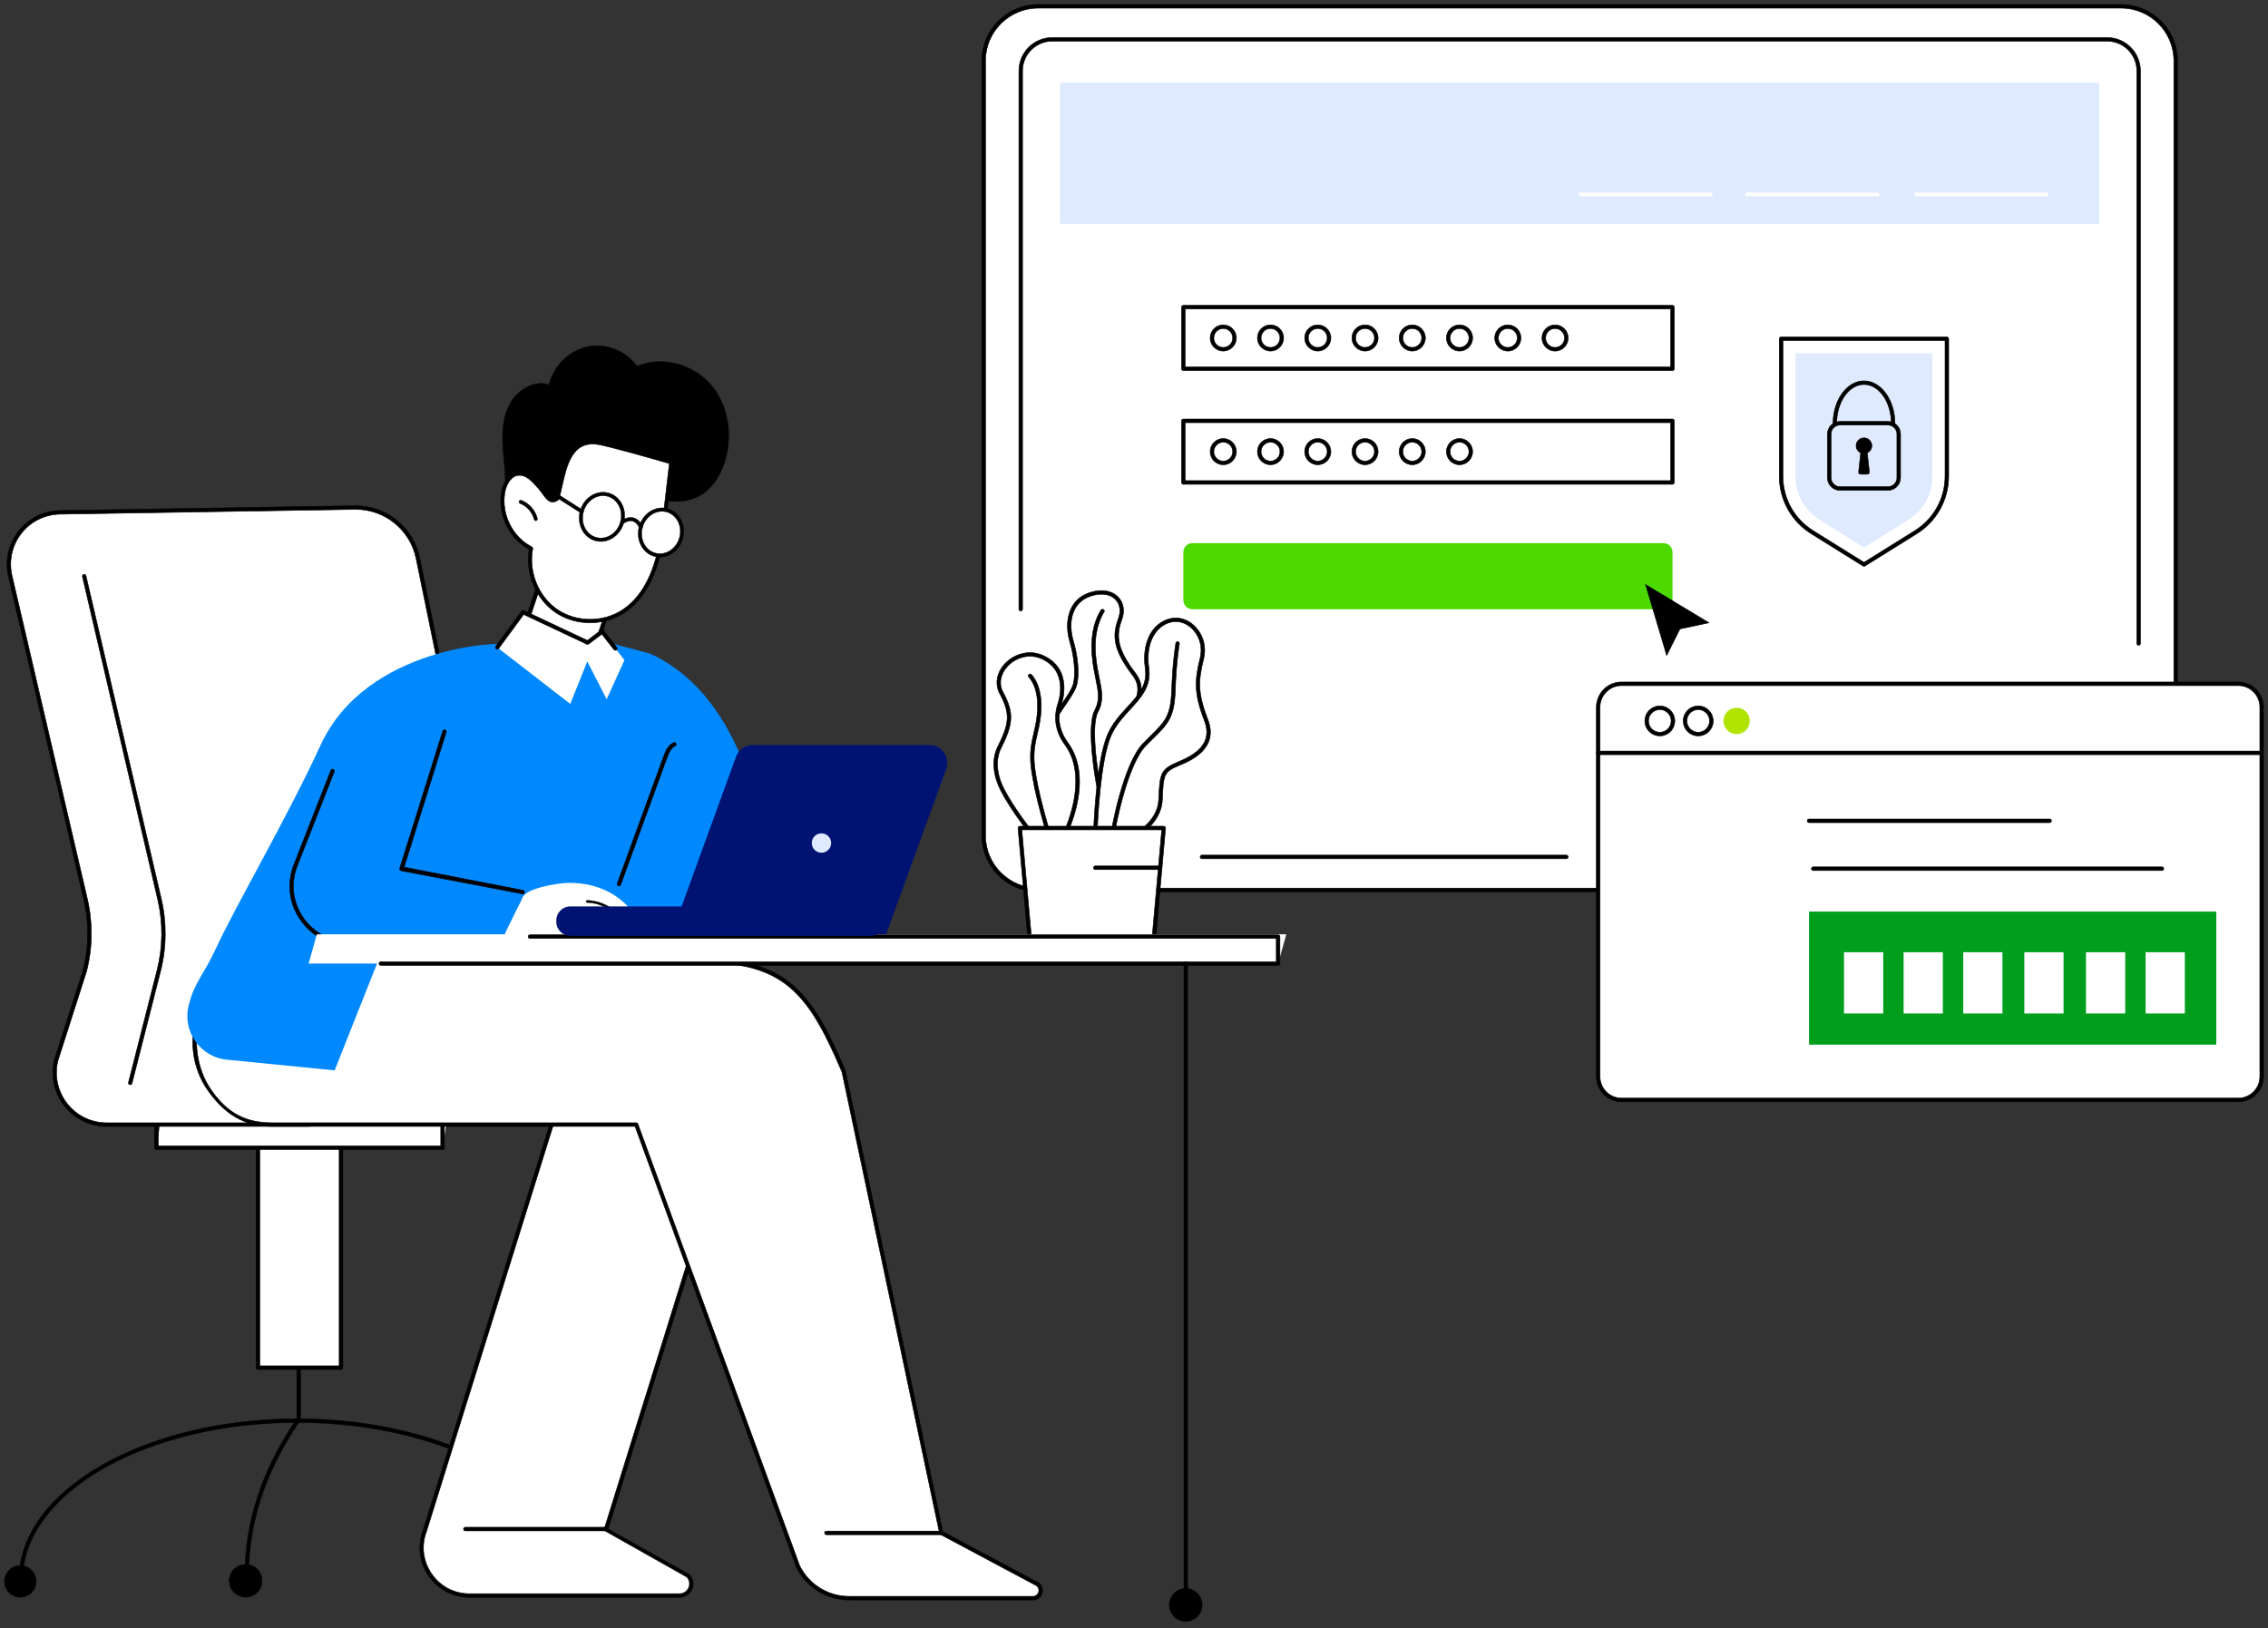 <svg xmlns="http://www.w3.org/2000/svg" xmlns:xlink="http://www.w3.org/1999/xlink" id="uuid-164ecd82-6211-407a-8ce3-14d8d0e75896" data-name="Calque 1" viewBox="0 0 716.28 514.312"><rect x="0" y="0" width="716.28" height="514.312" fill="#333333" stroke="none"/><defs><style>      .uuid-838f13d3-a2fc-4e3e-8598-e0cf079971c3, .uuid-d1b400bc-3d74-47d1-a298-4b618b6d11e5, .uuid-79746841-6502-4e7a-846e-1d398f2b57da, .uuid-dc6e7e05-871b-457e-979a-b71330b8abbd {        fill: none;      }      .uuid-81e3951e-bcb3-4692-8265-e76d87b357a8 {        fill: #dfeaff;      }      .uuid-23f7a869-84cb-4598-a01e-dd455e4fc251 {        fill: #0089ff;      }      .uuid-d1b400bc-3d74-47d1-a298-4b618b6d11e5 {        stroke-width: .102px;      }      .uuid-d1b400bc-3d74-47d1-a298-4b618b6d11e5, .uuid-79746841-6502-4e7a-846e-1d398f2b57da, .uuid-dc6e7e05-871b-457e-979a-b71330b8abbd {        stroke: #000;        stroke-miterlimit: 10;      }      .uuid-79746841-6502-4e7a-846e-1d398f2b57da {        stroke-width: .113px;      }      .uuid-c760ea99-b44f-415e-badf-40dc68b40edd {        clip-path: url(#uuid-abdd2f9d-3fe1-4156-9b48-ee6d418c23dd);      }      .uuid-e74b117f-742e-4f8d-898e-6ea855f48b47 {        fill: #001373;      }      .uuid-3648aba7-e2e5-4f3e-98d9-5601c9422a5a {        fill: #009e1c;      }      .uuid-17e921ef-86dd-442b-b76b-8302c71a8767 {        fill: #b0e400;      }      .uuid-c5401b23-cc95-4ea1-a999-e093d726800d {        fill: #fff;      }      .uuid-dc6e7e05-871b-457e-979a-b71330b8abbd {        stroke-width: .172px;      }      .uuid-d9f08859-6c34-4505-ab8e-a9c6b39f92e8 {        fill: #4cd900;      }    </style><clipPath id="uuid-abdd2f9d-3fe1-4156-9b48-ee6d418c23dd"><rect class="uuid-838f13d3-a2fc-4e3e-8598-e0cf079971c3" width="716.28" height="514.312"></rect></clipPath></defs><g class="uuid-c760ea99-b44f-415e-badf-40dc68b40edd"><path class="uuid-c5401b23-cc95-4ea1-a999-e093d726800d" d="M669.922,2.004h-342.063c-9.495,0-17.193,7.698-17.193,17.193v244.741c0,9.496,7.698,17.194,17.193,17.194h359.256V19.197c0-9.495-7.697-17.193-17.193-17.193"></path><path d="M687.116,281.705h-359.256c-9.796,0-17.766-7.97-17.766-17.766V19.197c0-9.795,7.97-17.765,17.766-17.765h342.062c9.797,0,17.767,7.97,17.767,17.765v261.935c0,.317-.258.573-.573.573M327.86,2.577c-9.165,0-16.621,7.456-16.621,16.62v244.742c0,9.165,7.456,16.621,16.621,16.621h358.683V19.197c0-9.164-7.456-16.62-16.621-16.62h-342.062Z"></path><path class="uuid-dc6e7e05-871b-457e-979a-b71330b8abbd" d="M687.116,281.705h-359.256c-9.796,0-17.766-7.97-17.766-17.766V19.197c0-9.795,7.97-17.765,17.766-17.765h342.062c9.797,0,17.767,7.97,17.767,17.765v261.935c0,.317-.258.573-.573.573ZM327.86,2.577c-9.165,0-16.621,7.456-16.621,16.62v244.742c0,9.165,7.456,16.621,16.621,16.621h358.683V19.197c0-9.164-7.456-16.62-16.621-16.62h-342.062Z"></path><path d="M494.686,271.274h-115.076c-.316,0-.572-.256-.572-.573,0-.316.256-.572.572-.572h115.076c.317,0,.573.256.573.572,0,.317-.256.573-.573.573"></path><path class="uuid-dc6e7e05-871b-457e-979a-b71330b8abbd" d="M494.686,271.274h-115.076c-.316,0-.572-.256-.572-.573,0-.316.256-.572.572-.572h115.076c.317,0,.573.256.573.572,0,.317-.256.573-.573.573Z"></path><path d="M675.418,203.842c-.317,0-.573-.256-.573-.573V22.384c0-5.17-4.206-9.376-9.376-9.376h-333.156c-5.171,0-9.376,4.206-9.376,9.376v170.071c0,.316-.257.572-.573.572s-.572-.256-.572-.572V22.384c0-5.802,4.719-10.521,10.521-10.521h333.156c5.802,0,10.522,4.719,10.522,10.521v180.885c0,.317-.256.573-.573.573"></path><path class="uuid-dc6e7e05-871b-457e-979a-b71330b8abbd" d="M675.418,203.842c-.317,0-.573-.256-.573-.573V22.384c0-5.17-4.206-9.376-9.376-9.376h-333.156c-5.171,0-9.376,4.206-9.376,9.376v170.071c0,.316-.257.572-.573.572s-.572-.256-.572-.572V22.384c0-5.802,4.719-10.521,10.521-10.521h333.156c5.802,0,10.522,4.719,10.522,10.521v180.885c0,.317-.256.573-.573.573Z"></path><rect class="uuid-81e3951e-bcb3-4692-8265-e76d87b357a8" x="334.789" y="26.126" width="328.204" height="44.609"></rect><path class="uuid-c5401b23-cc95-4ea1-a999-e093d726800d" d="M562.509,107.022h52.354v43.384c0,7.216-3.722,13.923-9.847,17.742l-16.33,10.18-16.33-10.18c-6.125-3.819-9.847-10.526-9.847-17.743v-43.383Z"></path><path d="M588.686,178.9c-.105,0-.21-.029-.303-.087l-16.33-10.18c-6.335-3.949-10.117-10.763-10.117-18.228v-43.384c0-.316.256-.572.572-.572h52.355c.316,0,.572.256.572.572v43.384c0,7.465-3.782,14.279-10.116,18.228l-16.33,10.18c-.093.058-.198.087-.303.087M563.081,107.594v42.811c0,7.066,3.581,13.517,9.578,17.256l16.027,9.992,16.026-9.992c5.998-3.738,9.578-10.19,9.578-17.256v-42.811h-51.209Z"></path><path class="uuid-dc6e7e05-871b-457e-979a-b71330b8abbd" d="M588.686,178.9c-.105,0-.21-.029-.303-.087l-16.33-10.18c-6.335-3.949-10.117-10.763-10.117-18.228v-43.384c0-.316.256-.572.572-.572h52.355c.316,0,.572.256.572.572v43.384c0,7.465-3.782,14.279-10.116,18.228l-16.33,10.18c-.093.058-.198.087-.303.087ZM563.081,107.594v42.811c0,7.066,3.581,13.517,9.578,17.256l16.027,9.992,16.026-9.992c5.998-3.738,9.578-10.19,9.578-17.256v-42.811h-51.209Z"></path><path class="uuid-81e3951e-bcb3-4692-8265-e76d87b357a8" d="M602.609,164.288c4.825-3.008,7.705-8.198,7.705-13.883v-38.835h-43.257v38.835c0,5.685,2.881,10.875,7.706,13.883l13.923,8.68,13.923-8.68Z"></path><path d="M596.253,154.898h-15.133c-2.193,0-3.977-1.784-3.977-3.978v-13.808c0-2.193,1.784-3.977,3.977-3.977h15.133c2.193,0,3.977,1.784,3.977,3.977v13.808c0,2.194-1.784,3.978-3.977,3.978M581.12,134.28c-1.561,0-2.832,1.271-2.832,2.832v13.808c0,1.562,1.271,2.833,2.832,2.833h15.133c1.561,0,2.832-1.271,2.832-2.833v-13.808c0-1.561-1.271-2.832-2.832-2.832h-15.133Z"></path><path class="uuid-dc6e7e05-871b-457e-979a-b71330b8abbd" d="M596.253,154.898h-15.133c-2.193,0-3.977-1.784-3.977-3.978v-13.808c0-2.193,1.784-3.977,3.977-3.977h15.133c2.193,0,3.977,1.784,3.977,3.977v13.808c0,2.194-1.784,3.978-3.977,3.978ZM581.12,134.28c-1.561,0-2.832,1.271-2.832,2.832v13.808c0,1.562,1.271,2.833,2.832,2.833h15.133c1.561,0,2.832-1.271,2.832-2.833v-13.808c0-1.561-1.271-2.832-2.832-2.832h-15.133Z"></path><path d="M589.72,143.056l.667,6.053c.04.368-.248.691-.619.691h-2.163c-.371,0-.66-.323-.619-.691l.666-6.053c-.972-.448-1.611-1.498-1.414-2.678.178-1.063,1.071-1.911,2.14-2.039,1.51-.181,2.791.992,2.791,2.465,0,1.001-.595,1.859-1.449,2.252"></path><path class="uuid-dc6e7e05-871b-457e-979a-b71330b8abbd" d="M589.72,143.056l.667,6.053c.04.368-.248.691-.619.691h-2.163c-.371,0-.66-.323-.619-.691l.666-6.053c-.972-.448-1.611-1.498-1.414-2.678.178-1.063,1.071-1.911,2.14-2.039,1.51-.181,2.791.992,2.791,2.465,0,1.001-.595,1.859-1.449,2.252Z"></path><path d="M597.887,134.383c-.317,0-.573-.256-.573-.573,0-6.81-3.87-12.351-8.628-12.351s-8.629,5.541-8.629,12.351c0,.317-.256.573-.573.573-.316,0-.572-.256-.572-.573,0-7.441,4.385-13.496,9.774-13.496s9.774,6.055,9.774,13.496c0,.317-.256.573-.573.573"></path><path class="uuid-dc6e7e05-871b-457e-979a-b71330b8abbd" d="M597.887,134.383c-.317,0-.573-.256-.573-.573,0-6.81-3.87-12.351-8.628-12.351s-8.629,5.541-8.629,12.351c0,.317-.256.573-.573.573-.316,0-.572-.256-.572-.573,0-7.441,4.385-13.496,9.774-13.496s9.774,6.055,9.774,13.496c0,.317-.256.573-.573.573Z"></path><path d="M528.209,152.985h-154.491c-.316,0-.572-.256-.572-.573v-19.463c0-.317.256-.573.572-.573h154.491c.316,0,.572.256.572.573v19.463c0,.317-.256.573-.572.573M374.291,151.839h153.345v-18.318h-153.345v18.318Z"></path><path class="uuid-dc6e7e05-871b-457e-979a-b71330b8abbd" d="M528.209,152.984h-154.491c-.316,0-.572-.256-.572-.572v-19.463c0-.317.256-.573.572-.573h154.491c.316,0,.572.256.572.573v19.463c0,.316-.256.572-.572.572ZM374.291,151.839h153.345v-18.318h-153.345v18.318Z"></path><path d="M386.331,146.81c-2.28,0-4.136-1.855-4.136-4.135s1.856-4.136,4.136-4.136,4.136,1.855,4.136,4.136-1.855,4.135-4.136,4.135M386.331,139.684c-1.649,0-2.991,1.342-2.991,2.991s1.342,2.99,2.991,2.99,2.991-1.341,2.991-2.99-1.342-2.991-2.991-2.991"></path><path class="uuid-dc6e7e05-871b-457e-979a-b71330b8abbd" d="M386.331,146.81c-2.28,0-4.136-1.855-4.136-4.135s1.856-4.136,4.136-4.136,4.136,1.855,4.136,4.136-1.855,4.135-4.136,4.135ZM386.331,139.684c-1.649,0-2.991,1.342-2.991,2.991s1.342,2.99,2.991,2.99,2.991-1.341,2.991-2.99-1.342-2.991-2.991-2.991Z"></path><path d="M401.254,146.81c-2.28,0-4.136-1.855-4.136-4.135s1.856-4.136,4.136-4.136,4.136,1.855,4.136,4.136-1.856,4.135-4.136,4.135M401.254,139.684c-1.649,0-2.991,1.342-2.991,2.991s1.342,2.99,2.991,2.99,2.991-1.341,2.991-2.99-1.342-2.991-2.991-2.991"></path><path class="uuid-dc6e7e05-871b-457e-979a-b71330b8abbd" d="M401.254,146.81c-2.28,0-4.136-1.855-4.136-4.135s1.856-4.136,4.136-4.136,4.136,1.855,4.136,4.136-1.856,4.135-4.136,4.135ZM401.254,139.684c-1.649,0-2.991,1.342-2.991,2.991s1.342,2.99,2.991,2.99,2.991-1.341,2.991-2.99-1.342-2.991-2.991-2.991Z"></path><path d="M416.177,146.81c-2.28,0-4.136-1.855-4.136-4.135s1.856-4.136,4.136-4.136,4.136,1.855,4.136,4.136-1.855,4.135-4.136,4.135M416.177,139.684c-1.649,0-2.991,1.342-2.991,2.991s1.342,2.99,2.991,2.99,2.991-1.341,2.991-2.99-1.342-2.991-2.991-2.991"></path><path class="uuid-dc6e7e05-871b-457e-979a-b71330b8abbd" d="M416.177,146.81c-2.28,0-4.136-1.855-4.136-4.135s1.856-4.136,4.136-4.136,4.136,1.855,4.136,4.136-1.855,4.135-4.136,4.135ZM416.177,139.684c-1.649,0-2.991,1.342-2.991,2.991s1.342,2.99,2.991,2.99,2.991-1.341,2.991-2.99-1.342-2.991-2.991-2.991Z"></path><path d="M431.1,146.81c-2.28,0-4.136-1.855-4.136-4.135s1.856-4.136,4.136-4.136,4.136,1.855,4.136,4.136-1.856,4.135-4.136,4.135M431.1,139.684c-1.649,0-2.991,1.342-2.991,2.991s1.342,2.99,2.991,2.99,2.991-1.341,2.991-2.99-1.342-2.991-2.991-2.991"></path><path class="uuid-dc6e7e05-871b-457e-979a-b71330b8abbd" d="M431.1,146.81c-2.28,0-4.136-1.855-4.136-4.135s1.856-4.136,4.136-4.136,4.136,1.855,4.136,4.136-1.856,4.135-4.136,4.135ZM431.1,139.684c-1.649,0-2.991,1.342-2.991,2.991s1.342,2.99,2.991,2.99,2.991-1.341,2.991-2.99-1.342-2.991-2.991-2.991Z"></path><path d="M446.023,146.81c-2.28,0-4.136-1.855-4.136-4.135s1.856-4.136,4.136-4.136,4.136,1.855,4.136,4.136-1.856,4.135-4.136,4.135M446.023,139.684c-1.649,0-2.991,1.342-2.991,2.991s1.342,2.99,2.991,2.99,2.991-1.341,2.991-2.99-1.342-2.991-2.991-2.991"></path><path class="uuid-dc6e7e05-871b-457e-979a-b71330b8abbd" d="M446.023,146.81c-2.28,0-4.136-1.855-4.136-4.135s1.856-4.136,4.136-4.136,4.136,1.855,4.136,4.136-1.856,4.135-4.136,4.135ZM446.023,139.684c-1.649,0-2.991,1.342-2.991,2.991s1.342,2.99,2.991,2.99,2.991-1.341,2.991-2.99-1.342-2.991-2.991-2.991Z"></path><path d="M460.946,146.81c-2.281,0-4.136-1.855-4.136-4.135s1.855-4.136,4.136-4.136,4.136,1.855,4.136,4.136-1.856,4.135-4.136,4.135M460.946,139.684c-1.649,0-2.991,1.342-2.991,2.991s1.342,2.99,2.991,2.99,2.991-1.341,2.991-2.99-1.342-2.991-2.991-2.991"></path><path class="uuid-dc6e7e05-871b-457e-979a-b71330b8abbd" d="M460.946,146.81c-2.281,0-4.136-1.855-4.136-4.135s1.855-4.136,4.136-4.136,4.136,1.855,4.136,4.136-1.856,4.135-4.136,4.135ZM460.946,139.684c-1.649,0-2.991,1.342-2.991,2.991s1.342,2.99,2.991,2.99,2.991-1.341,2.991-2.99-1.342-2.991-2.991-2.991Z"></path><path d="M528.209,117.073h-154.491c-.316,0-.572-.256-.572-.573v-19.463c0-.316.256-.573.572-.573h154.491c.316,0,.572.257.572.573v19.463c0,.317-.256.573-.572.573M374.291,115.927h153.345v-18.318h-153.345v18.318Z"></path><path class="uuid-dc6e7e05-871b-457e-979a-b71330b8abbd" d="M528.209,117.072h-154.491c-.316,0-.572-.256-.572-.572v-19.463c0-.317.256-.573.572-.573h154.491c.316,0,.572.256.572.573v19.463c0,.316-.256.572-.572.572ZM374.291,115.927h153.345v-18.318h-153.345v18.318Z"></path><path d="M386.331,110.898c-2.28,0-4.136-1.855-4.136-4.135s1.856-4.136,4.136-4.136,4.136,1.855,4.136,4.136-1.855,4.135-4.136,4.135M386.331,103.772c-1.649,0-2.991,1.342-2.991,2.991s1.342,2.99,2.991,2.99,2.991-1.341,2.991-2.99-1.342-2.991-2.991-2.991"></path><path class="uuid-dc6e7e05-871b-457e-979a-b71330b8abbd" d="M386.331,110.898c-2.28,0-4.136-1.855-4.136-4.135s1.856-4.136,4.136-4.136,4.136,1.855,4.136,4.136-1.855,4.135-4.136,4.135ZM386.331,103.772c-1.649,0-2.991,1.342-2.991,2.991s1.342,2.99,2.991,2.99,2.991-1.341,2.991-2.99-1.342-2.991-2.991-2.991Z"></path><path d="M401.254,110.898c-2.28,0-4.136-1.855-4.136-4.135s1.856-4.136,4.136-4.136,4.136,1.855,4.136,4.136-1.856,4.135-4.136,4.135M401.254,103.772c-1.649,0-2.991,1.342-2.991,2.991s1.342,2.99,2.991,2.99,2.991-1.341,2.991-2.99-1.342-2.991-2.991-2.991"></path><path class="uuid-dc6e7e05-871b-457e-979a-b71330b8abbd" d="M401.254,110.898c-2.28,0-4.136-1.855-4.136-4.135s1.856-4.136,4.136-4.136,4.136,1.855,4.136,4.136-1.856,4.135-4.136,4.135ZM401.254,103.772c-1.649,0-2.991,1.342-2.991,2.991s1.342,2.99,2.991,2.99,2.991-1.341,2.991-2.99-1.342-2.991-2.991-2.991Z"></path><path d="M416.177,110.898c-2.28,0-4.136-1.855-4.136-4.135s1.856-4.136,4.136-4.136,4.136,1.855,4.136,4.136-1.855,4.135-4.136,4.135M416.177,103.772c-1.649,0-2.991,1.342-2.991,2.991s1.342,2.99,2.991,2.99,2.991-1.341,2.991-2.99-1.342-2.991-2.991-2.991"></path><path class="uuid-dc6e7e05-871b-457e-979a-b71330b8abbd" d="M416.177,110.898c-2.28,0-4.136-1.855-4.136-4.135s1.856-4.136,4.136-4.136,4.136,1.855,4.136,4.136-1.855,4.135-4.136,4.135ZM416.177,103.772c-1.649,0-2.991,1.342-2.991,2.991s1.342,2.99,2.991,2.99,2.991-1.341,2.991-2.99-1.342-2.991-2.991-2.991Z"></path><path d="M431.1,110.898c-2.28,0-4.136-1.855-4.136-4.135s1.856-4.136,4.136-4.136,4.136,1.855,4.136,4.136-1.856,4.135-4.136,4.135M431.1,103.772c-1.649,0-2.991,1.342-2.991,2.991s1.342,2.99,2.991,2.99,2.991-1.341,2.991-2.99-1.342-2.991-2.991-2.991"></path><path class="uuid-dc6e7e05-871b-457e-979a-b71330b8abbd" d="M431.1,110.898c-2.28,0-4.136-1.855-4.136-4.135s1.856-4.136,4.136-4.136,4.136,1.855,4.136,4.136-1.856,4.135-4.136,4.135ZM431.1,103.772c-1.649,0-2.991,1.342-2.991,2.991s1.342,2.99,2.991,2.99,2.991-1.341,2.991-2.99-1.342-2.991-2.991-2.991Z"></path><path d="M446.023,110.898c-2.28,0-4.136-1.855-4.136-4.135s1.856-4.136,4.136-4.136,4.136,1.855,4.136,4.136-1.856,4.135-4.136,4.135M446.023,103.772c-1.649,0-2.991,1.342-2.991,2.991s1.342,2.99,2.991,2.99,2.991-1.341,2.991-2.99-1.342-2.991-2.991-2.991"></path><path class="uuid-dc6e7e05-871b-457e-979a-b71330b8abbd" d="M446.023,110.898c-2.28,0-4.136-1.855-4.136-4.135s1.856-4.136,4.136-4.136,4.136,1.855,4.136,4.136-1.856,4.135-4.136,4.135ZM446.023,103.772c-1.649,0-2.991,1.342-2.991,2.991s1.342,2.99,2.991,2.99,2.991-1.341,2.991-2.99-1.342-2.991-2.991-2.991Z"></path><path d="M460.946,110.898c-2.281,0-4.136-1.855-4.136-4.135s1.855-4.136,4.136-4.136,4.136,1.855,4.136,4.136-1.856,4.135-4.136,4.135M460.946,103.772c-1.649,0-2.991,1.342-2.991,2.991s1.342,2.99,2.991,2.99,2.991-1.341,2.991-2.99-1.342-2.991-2.991-2.991"></path><path class="uuid-dc6e7e05-871b-457e-979a-b71330b8abbd" d="M460.946,110.898c-2.281,0-4.136-1.855-4.136-4.135s1.855-4.136,4.136-4.136,4.136,1.855,4.136,4.136-1.856,4.135-4.136,4.135ZM460.946,103.772c-1.649,0-2.991,1.342-2.991,2.991s1.342,2.99,2.991,2.99,2.991-1.341,2.991-2.99-1.342-2.991-2.991-2.991Z"></path><path d="M476.2,110.904c-2.28,0-4.136-1.855-4.136-4.135s1.856-4.136,4.136-4.136,4.136,1.855,4.136,4.136-1.856,4.135-4.136,4.135M476.2,103.778c-1.649,0-2.991,1.342-2.991,2.991,0,1.648,1.342,2.99,2.991,2.99s2.991-1.342,2.991-2.99c0-1.649-1.342-2.991-2.991-2.991"></path><path class="uuid-dc6e7e05-871b-457e-979a-b71330b8abbd" d="M476.2,110.904c-2.28,0-4.136-1.855-4.136-4.135s1.856-4.136,4.136-4.136,4.136,1.855,4.136,4.136-1.856,4.135-4.136,4.135ZM476.2,103.778c-1.649,0-2.991,1.342-2.991,2.991,0,1.648,1.342,2.99,2.991,2.99s2.991-1.342,2.991-2.99c0-1.649-1.342-2.991-2.991-2.991Z"></path><path d="M491.123,110.904c-2.281,0-4.136-1.855-4.136-4.135s1.855-4.136,4.136-4.136,4.136,1.855,4.136,4.136-1.856,4.135-4.136,4.135M491.123,103.778c-1.649,0-2.991,1.342-2.991,2.991,0,1.648,1.342,2.99,2.991,2.99s2.991-1.342,2.991-2.99c0-1.649-1.342-2.991-2.991-2.991"></path><path class="uuid-dc6e7e05-871b-457e-979a-b71330b8abbd" d="M491.123,110.904c-2.281,0-4.136-1.855-4.136-4.135s1.855-4.136,4.136-4.136,4.136,1.855,4.136,4.136-1.856,4.135-4.136,4.135ZM491.123,103.778c-1.649,0-2.991,1.342-2.991,2.991,0,1.648,1.342,2.99,2.991,2.99s2.991-1.342,2.991-2.99c0-1.649-1.342-2.991-2.991-2.991Z"></path><path class="uuid-c5401b23-cc95-4ea1-a999-e093d726800d" d="M540.311,61.99h-41.204c-.317,0-.573-.256-.573-.573,0-.316.256-.572.573-.572h41.204c.317,0,.573.256.573.572,0,.317-.256.573-.573.573"></path><path class="uuid-c5401b23-cc95-4ea1-a999-e093d726800d" d="M592.973,61.99h-41.204c-.317,0-.573-.256-.573-.573,0-.316.256-.572.573-.572h41.204c.317,0,.573.256.573.572,0,.317-.256.573-.573.573"></path><path class="uuid-c5401b23-cc95-4ea1-a999-e093d726800d" d="M646.352,61.99h-41.204c-.316,0-.572-.256-.572-.573,0-.316.256-.572.572-.572h41.204c.317,0,.573.256.573.572,0,.317-.256.573-.573.573"></path><path class="uuid-d9f08859-6c34-4505-ab8e-a9c6b39f92e8" d="M525.345,171.58h-148.764c-1.582,0-2.863,1.282-2.863,2.863v15.148c0,1.581,1.281,2.863,2.863,2.863h148.764c1.581,0,2.863-1.282,2.863-2.863v-15.148c0-1.581-1.282-2.863-2.863-2.863"></path><polygon points="539.716 196.727 530.562 198.69 526.368 207.06 519.709 184.671 539.716 196.727"></polygon><polygon class="uuid-dc6e7e05-871b-457e-979a-b71330b8abbd" points="539.716 196.727 530.562 198.69 526.368 207.06 519.709 184.671 539.716 196.727"></polygon><path d="M175.179,497.688c-.666,3.514,2.357,6.538,5.872,5.872,1.963-.372,3.546-1.956,3.919-3.919.666-3.514-2.358-6.539-5.872-5.872-1.964.372-3.547,1.956-3.919,3.919"></path><path class="uuid-dc6e7e05-871b-457e-979a-b71330b8abbd" d="M175.179,497.688c-.666,3.514,2.357,6.538,5.872,5.872,1.963-.372,3.546-1.956,3.919-3.919.666-3.514-2.358-6.539-5.872-5.872-1.964.372-3.547,1.956-3.919,3.919Z"></path><path d="M11.407,499.563c0,2.755-2.233,4.988-4.988,4.988s-4.988-2.233-4.988-4.988,2.233-4.988,4.988-4.988,4.988,2.233,4.988,4.988"></path><circle class="uuid-dc6e7e05-871b-457e-979a-b71330b8abbd" cx="6.419" cy="499.563" r="4.988"></circle><path d="M181.212,499.567c-.317,0-.573-.256-.573-.573,0-27.372-38.913-49.641-86.744-49.641S7.151,471.622,7.151,498.994c0,.317-.256.573-.573.573-.316,0-.572-.256-.572-.573,0-28.003,39.427-50.786,87.889-50.786s87.89,22.783,87.89,50.786c0,.317-.256.573-.573.573"></path><path class="uuid-dc6e7e05-871b-457e-979a-b71330b8abbd" d="M181.212,499.567c-.317,0-.573-.256-.573-.573,0-27.372-38.913-49.641-86.744-49.641S7.151,471.622,7.151,498.994c0,.317-.256.573-.573.573-.316,0-.572-.256-.572-.573,0-28.003,39.427-50.786,87.889-50.786s87.89,22.783,87.89,50.786c0,.317-.256.573-.573.573Z"></path><path d="M77.848,499.567c-.317,0-.573-.256-.573-.573,0-17.988,5.177-34.058,16.29-50.572.178-.262.533-.332.796-.156.262.177.331.533.155.795-10.981,16.316-16.095,32.183-16.095,49.933,0,.317-.256.573-.573.573"></path><path class="uuid-dc6e7e05-871b-457e-979a-b71330b8abbd" d="M77.848,499.567c-.317,0-.573-.256-.573-.573,0-17.988,5.177-34.058,16.29-50.572.178-.262.533-.332.796-.156.262.177.331.533.155.795-10.981,16.316-16.095,32.183-16.095,49.933,0,.317-.256.573-.573.573Z"></path><path d="M82.763,499.367c0,2.856-2.315,5.171-5.171,5.171s-5.171-2.315-5.171-5.171,2.315-5.171,5.171-5.171,5.171,2.315,5.171,5.171"></path><circle class="uuid-dc6e7e05-871b-457e-979a-b71330b8abbd" cx="77.592" cy="499.367" r="5.171"></circle><path d="M94.319,449.499c-.317,0-.573-.256-.573-.573v-16.865c0-.316.256-.572.573-.572s.573.256.573.572v16.865c0,.317-.256.573-.573.573"></path><path class="uuid-dc6e7e05-871b-457e-979a-b71330b8abbd" d="M94.319,449.499c-.317,0-.573-.256-.573-.573v-16.865c0-.316.256-.572.573-.572s.573.256.573.572v16.865c0,.317-.256.573-.573.573Z"></path><rect class="uuid-c5401b23-cc95-4ea1-a999-e093d726800d" x="81.474" y="359.207" width="26.223" height="72.835"></rect><path d="M107.698,432.615h-26.224c-.316,0-.572-.256-.572-.573v-72.835c0-.316.256-.572.572-.572h26.224c.316,0,.572.256.572.572v72.835c0,.317-.256.573-.572.573M82.047,431.47h25.078v-71.69h-25.078v71.69Z"></path><path class="uuid-dc6e7e05-871b-457e-979a-b71330b8abbd" d="M107.698,432.615h-26.224c-.316,0-.572-.256-.572-.572v-72.836c0-.316.256-.572.572-.572h26.224c.316,0,.572.256.572.572v72.836c0,.316-.256.572-.572.572ZM82.047,431.47h25.078v-71.69h-25.078v71.69Z"></path><polygon class="uuid-c5401b23-cc95-4ea1-a999-e093d726800d" points="49.393 362.555 139.779 362.555 142.213 346.933 51.828 346.933 49.393 362.555"></polygon><path d="M139.779,363.128H49.393c-.316,0-.572-.256-.572-.573v-15.622c0-.317.256-.573,3.007-.573h90.385c-2.118,0-1.862.256-1.862.573v15.622c0,.317-.256.573-.572.573M49.966,361.983h89.24v-14.477H49.966v14.477Z"></path><path class="uuid-dc6e7e05-871b-457e-979a-b71330b8abbd" d="M139.779,363.128H49.393c-.316,0-.572-.256-.572-.572v-15.623c0-.316.256-.572,3.007-.572h90.385c-2.118,0-1.862.256-1.862.572v15.623c0,.316-.256.572-.572.572ZM49.966,361.983h89.24v-14.477H49.966v14.477Z"></path><path class="uuid-c5401b23-cc95-4ea1-a999-e093d726800d" d="M97.492,355.265h-63.801c-10.711,0-18.554-10.089-15.912-20.469l9.03-28.175c1.876-7.374,1.954-15.09.227-22.5L3.238,181.996c-2.375-10.192,5.262-19.974,15.725-20.143l93.082-1.51c9.616-.155,17.981,6.545,19.921,15.965,5.902,28.666,17.855,86.871,21.203,104.281,4.501,23.403-55.677,74.676-55.677,74.676"></path><path d="M97.492,355.838h-63.801c-5.283,0-10.173-2.393-13.416-6.564-3.242-4.171-4.354-9.499-3.051-14.62l9.03-28.175c1.846-7.253,1.923-14.939.225-22.229L2.681,182.126c-1.172-5.027-.022-10.244,3.154-14.312,3.177-4.07,7.958-6.45,13.118-6.534l93.083-1.509c9.884-.153,18.499,6.746,20.491,16.422,6.507,31.608,17.916,87.187,21.205,104.288,4.506,23.437-53.374,72.794-55.841,75.194-.107.104-.25.163-.399.163M112.372,160.913c-.106,0-.211.001-.317.003l-93.083,1.509c-4.813.077-9.272,2.299-12.234,6.093-2.963,3.794-4.035,8.66-2.943,13.348l23.799,102.125c1.741,7.466,1.66,15.34-.231,22.771l-9.029,28.175c-1.215,4.775-.178,9.745,2.845,13.634,3.025,3.89,7.585,6.121,12.512,6.121h63.567c3.496-3.436,59.625-51.759,55.349-73.995-3.288-17.095-14.695-72.668-21.202-104.273-1.86-9.033-9.835-15.511-19.033-15.511"></path><path class="uuid-dc6e7e05-871b-457e-979a-b71330b8abbd" d="M97.492,355.838h-63.801c-5.283,0-10.173-2.393-13.416-6.564-3.242-4.171-4.354-9.499-3.051-14.62l9.03-28.175c1.846-7.253,1.923-14.939.225-22.229L2.681,182.126c-1.172-5.027-.022-10.244,3.154-14.312,3.177-4.07,7.958-6.45,13.118-6.534l93.083-1.509c9.884-.153,18.499,6.746,20.491,16.422,6.507,31.608,17.916,87.187,21.205,104.288,4.506,23.437-53.374,72.794-55.841,75.194-.107.104-.25.163-.399.163ZM112.372,160.913c-.106,0-.211.001-.317.003l-93.083,1.509c-4.813.077-9.272,2.299-12.234,6.093-2.963,3.794-4.035,8.66-2.943,13.348l23.799,102.125c1.741,7.466,1.66,15.34-.231,22.771l-9.029,28.175c-1.215,4.775-.178,9.745,2.845,13.634,3.025,3.89,7.585,6.121,12.512,6.121h63.567c3.496-3.436,59.625-51.759,55.349-73.995-3.288-17.095-14.695-72.668-21.202-104.273-1.86-9.033-9.835-15.511-19.033-15.511Z"></path><path d="M41.132,342.672c-.047,0-.094-.006-.142-.018-.306-.078-.491-.389-.413-.696l9.03-35.479c1.845-7.253,1.923-14.94.225-22.229l-23.799-102.125c-.072-.307.12-.615.428-.687.306-.071.615.119.687.428l23.799,102.125c1.74,7.466,1.66,15.34-.231,22.771l-9.03,35.479c-.066.259-.299.431-.554.431"></path><path class="uuid-dc6e7e05-871b-457e-979a-b71330b8abbd" d="M41.132,342.672c-.047,0-.094-.006-.142-.018-.306-.078-.491-.389-.413-.696l9.03-35.479c1.845-7.253,1.923-14.94.225-22.229l-23.799-102.125c-.072-.307.12-.615.428-.687.306-.071.615.119.687.428l23.799,102.125c1.74,7.466,1.66,15.34-.231,22.771l-9.03,35.479c-.066.259-.299.431-.554.431Z"></path><path class="uuid-c5401b23-cc95-4ea1-a999-e093d726800d" d="M214.612,504.033h-66.323c-10.614,0-17.919-10.659-14.09-20.558l44.572-142.803h57.063l-44.449,142.485,25.928,14.63c2.224,2.366.547,6.246-2.701,6.246"></path><path d="M214.612,504.605h-66.323c-5.174,0-10.009-2.548-12.934-6.815-2.925-4.268-3.557-9.697-1.69-14.522l44.572-142.802c.085-.221.297-.366.534-.366h57.063c.189,0,.366.093.472.249.107.156.13.354.062.53l-44.319,142.149,25.68,14.366c1.189,1.264,1.499,3.038.811,4.63-.689,1.592-2.194,2.581-3.928,2.581M179.163,341.245l-44.43,142.436c-1.756,4.54-1.185,9.446,1.567,13.461,2.751,4.016,7.121,6.318,11.989,6.318h66.323c1.27,0,2.373-.724,2.877-1.891.504-1.165.277-2.465-.594-3.391l-25.927-14.629c-.151-.161-.196-.393-.116-.598l44.146-141.706h-55.835Z"></path><path class="uuid-dc6e7e05-871b-457e-979a-b71330b8abbd" d="M214.612,504.605h-66.323c-5.174,0-10.009-2.548-12.934-6.815-2.925-4.268-3.557-9.697-1.69-14.522l44.572-142.802c.085-.221.297-.366.534-.366h57.063c.189,0,.366.093.472.249.107.156.13.354.062.53l-44.319,142.149,25.68,14.366c1.189,1.264,1.499,3.038.811,4.63-.689,1.592-2.194,2.581-3.928,2.581ZM179.163,341.245l-44.43,142.436c-1.756,4.54-1.185,9.446,1.567,13.461,2.751,4.016,7.121,6.318,11.989,6.318h66.323c1.27,0,2.373-.724,2.877-1.891.504-1.165.277-2.465-.594-3.391l-25.927-14.629c-.151-.161-.196-.393-.116-.598l44.146-141.706h-55.835Z"></path><path d="M191.227,483.605h-44.261c-.317,0-.573-.256-.573-.573,0-.316.256-.572.573-.572h44.261c.317,0,.573.256.573.572,0,.317-.256.573-.573.573"></path><path class="uuid-dc6e7e05-871b-457e-979a-b71330b8abbd" d="M191.227,483.605h-44.261c-.317,0-.573-.256-.573-.573,0-.316.256-.572.573-.572h44.261c.317,0,.573.256.573.572,0,.317-.256.573-.573.573Z"></path><path class="uuid-c5401b23-cc95-4ea1-a999-e093d726800d" d="M71.096,303.573l-8.044,16.045c-6.015,17.459,4.522,35.647,22.988,35.647h114.886l51.103,139.562c2.997,6.138,9.231,10.032,16.063,10.032h58.141c2.356,0,3.337-3.014,1.432-4.4l-30.382-16.214-30.843-145.81c-10.068-23.603-17.834-34.862-43.496-34.862H71.096Z"></path><path d="M326.233,505.432h-58.142c-6.999,0-13.506-4.064-16.577-10.354l-50.946-139.24h-114.528c-8.99,0-15.071-3.932-20.29-11.251-5.22-7.319-6.167-16.656-3.239-25.155l8.044-16.045c.079-.232.296-.386.541-.386h151.848c25.934,0,33.848,11.356,44.023,35.21l30.781,145.664,30.254,16.121c1.072.781,1.499,2.1,1.089,3.36-.41,1.262-1.532,2.076-2.858,2.076M71.504,304.146l-7.91,15.659c-2.806,8.144-1.72,17.781,3.282,24.795,5.002,7.013,10.55,10.093,19.164,10.093h114.886c.219,0,.418.124.515.321l51.102,139.562c2.88,5.899,8.983,9.711,15.548,9.711h58.142c.996,0,1.567-.664,1.769-1.285.203-.621.132-1.493-.674-2.08l-30.382-16.214c-.083-.061-.148-.143-.19-.238l-30.842-145.809c-9.996-23.432-17.496-34.515-42.97-34.515H71.504Z"></path><path class="uuid-dc6e7e05-871b-457e-979a-b71330b8abbd" d="M326.233,505.432h-58.142c-6.999,0-13.506-4.064-16.577-10.354l-50.946-139.24h-114.528c-8.99,0-15.071-3.932-20.29-11.251-5.22-7.319-6.167-16.656-3.239-25.155l8.044-16.045c.079-.232.296-.386.541-.386h151.848c25.934,0,33.848,11.356,44.023,35.21l30.781,145.664,30.254,16.121c1.072.781,1.499,2.1,1.089,3.36-.41,1.262-1.532,2.076-2.858,2.076ZM71.504,304.146l-7.91,15.659c-2.806,8.144-1.72,17.781,3.282,24.795,5.002,7.013,10.55,10.093,19.164,10.093h114.886c.219,0,.418.124.515.321l51.102,139.562c2.88,5.899,8.983,9.711,15.548,9.711h58.142c.996,0,1.567-.664,1.769-1.285.203-.621.132-1.493-.674-2.08l-30.382-16.214c-.083-.061-.148-.143-.19-.238l-30.842-145.809c-9.996-23.432-17.496-34.515-42.97-34.515H71.504Z"></path><path d="M297.284,484.817h-36.293c-.316,0-.572-.256-.572-.573,0-.316.256-.572.572-.572h36.293c.317,0,.573.256.573.572,0,.317-.256.573-.573.573"></path><path class="uuid-dc6e7e05-871b-457e-979a-b71330b8abbd" d="M297.284,484.817h-36.293c-.316,0-.572-.256-.572-.573,0-.316.256-.572.572-.572h36.293c.317,0,.573.256.573.572,0,.317-.256.573-.573.573Z"></path><path class="uuid-c5401b23-cc95-4ea1-a999-e093d726800d" d="M193.118,189.696l-9.575,27.602s-18.363-16.537-18.478-16.767c-.115-.23,7.879-23.742,7.879-23.742,0,0,6.208-7.134,20.174,12.907"></path><path d="M183.542,217.87c-.14,0-.277-.051-.383-.147-18.443-16.609-18.541-16.806-18.606-16.936-.143-.285-.222-.443,7.848-24.183.024-.07.062-.135.11-.191.057-.064,1.4-1.568,4.139-1.421,3.279.177,8.88,2.814,16.937,14.377.105.15.131.341.071.515l-9.576,27.601c-.062.181-.211.319-.397.367-.047.012-.096.018-.143.018M165.693,200.351c1.494,1.418,10.887,9.906,17.591,15.945l9.196-26.511c-7.666-10.932-12.842-13.458-15.84-13.645-1.903-.118-2.926.704-3.197.958-2.91,8.563-7.175,21.23-7.75,23.253"></path><path class="uuid-dc6e7e05-871b-457e-979a-b71330b8abbd" d="M183.542,217.87c-.14,0-.277-.051-.383-.147-18.443-16.609-18.541-16.806-18.606-16.936-.143-.285-.222-.443,7.848-24.183.024-.07.062-.135.11-.191.057-.064,1.4-1.568,4.139-1.421,3.279.177,8.88,2.814,16.937,14.377.105.15.131.341.071.515l-9.576,27.601c-.062.181-.211.319-.397.367-.047.012-.096.018-.143.018ZM165.693,200.351c1.494,1.418,10.887,9.906,17.591,15.945l9.196-26.511c-7.666-10.932-12.842-13.458-15.84-13.645-1.903-.118-2.926.704-3.197.958-2.91,8.563-7.175,21.23-7.75,23.253Z"></path><polygon class="uuid-23f7a869-84cb-4598-a01e-dd455e4fc251" points="189.13 221.39 192.096 202.829 159.069 202.829 117.142 293.743 168.404 292.009 189.13 221.39"></polygon><path class="uuid-23f7a869-84cb-4598-a01e-dd455e4fc251" d="M191.346,202.794l13.86,3.641c16.946,7.702,24.807,23.356,28.996,32.881l4.269,55.902-75.149-1.313,28.024-91.111Z"></path><path d="M195.475,279.889c-.065,0-.131-.011-.196-.035-.297-.108-.45-.437-.342-.734l14.627-40.095c.657-1.802,1.444-3.626,3.19-4.4.29-.129.627.003.755.291.128.29-.002.628-.292.756-1.334.592-2.005,2.174-2.578,3.745l-14.626,40.096c-.085.232-.304.376-.538.376"></path><path class="uuid-dc6e7e05-871b-457e-979a-b71330b8abbd" d="M195.475,279.889c-.065,0-.131-.011-.196-.035-.297-.108-.45-.437-.342-.734l14.627-40.095c.657-1.802,1.444-3.626,3.19-4.4.29-.129.627.003.755.291.128.29-.002.628-.292.756-1.334.592-2.005,2.174-2.578,3.745l-14.626,40.096c-.085.232-.304.376-.538.376Z"></path><path class="uuid-23f7a869-84cb-4598-a01e-dd455e4fc251" d="M159.068,203.64l-53.384,134.495-33.625-3.338c-8.582-.601-14.548-8.793-12.483-17.144,1.865-7.537,4.66-9.454,8.665-18.141,5.977-12.962,22.603-41.46,32.999-64.104,14.418-31.404,57.356-32.703,57.828-31.768"></path><path class="uuid-e74b117f-742e-4f8d-898e-6ea855f48b47" d="M279.063,297.302h-67.794l21.178-58.263c.809-2.225,2.924-3.707,5.293-3.707h55.81c3.908,0,6.628,3.883,5.293,7.555l-19.78,54.415Z"></path><path class="uuid-81e3951e-bcb3-4692-8265-e76d87b357a8" d="M262.497,266.317c0-1.691-1.371-3.062-3.062-3.062s-3.062,1.371-3.062,3.062,1.371,3.062,3.062,3.062,3.062-1.371,3.062-3.062"></path><path class="uuid-23f7a869-84cb-4598-a01e-dd455e4fc251" d="M126.779,274.51l13.596-43.388-39.408,12.446-11.664,29.752c-4.638,11.832,4.031,24.64,16.741,24.728,18.537.128,41.591.266,59.103.247,1.861-12.37,7.548-24.757,10.878-31.219-25.559-.37-24.723,7.746-49.246,7.434"></path><path d="M165.098,282.386l-38.319-7.304c-.191,0-.369-.095-.475-.253-.107-.158-.127-.359-.055-.536l13.596-43.388c.12-.293.454-.433.747-.313.292.12.433.454.313.746l-13.274,42.599,37.467,7.304c.317,0,.573.256.573.572,0,.317-.256.573-.573.573"></path><path class="uuid-dc6e7e05-871b-457e-979a-b71330b8abbd" d="M165.098,282.386l-38.319-7.304c-.191,0-.369-.095-.475-.253-.107-.158-.127-.359-.055-.536l13.596-43.388c.12-.293.454-.433.747-.313.292.12.433.454.313.746l-13.274,42.599,37.467,7.304c.317,0,.573.256.573.572,0,.317-.256.573-.573.573Z"></path><path d="M165.977,298.869c-17.716,0-40.165-.14-55.88-.249-6.249-.043-11.842-3.035-15.345-8.21-3.504-5.175-4.205-11.481-1.924-17.3l11.663-29.752c.116-.294.449-.439.742-.324.295.115.44.448.324.742l-11.663,29.752c-2.141,5.462-1.483,11.382,1.807,16.239,3.288,4.859,8.538,7.668,14.405,7.708,16.683.115,40.951.263,59.099.247.315,0,.572.256.573.572,0,.316-.256.573-.572.573-1.056.001-2.135.002-3.229.002"></path><path class="uuid-dc6e7e05-871b-457e-979a-b71330b8abbd" d="M165.977,298.869c-17.716,0-40.165-.14-55.88-.249-6.249-.043-11.842-3.035-15.345-8.21-3.504-5.175-4.205-11.481-1.924-17.3l11.663-29.752c.116-.294.449-.439.742-.324.295.115.44.448.324.742l-11.663,29.752c-2.141,5.462-1.483,11.382,1.807,16.239,3.288,4.859,8.538,7.668,14.405,7.708,16.683.115,40.951.263,59.099.247.315,0,.572.256.573.572,0,.316-.256.573-.572.573-1.056.001-2.135.002-3.229.002Z"></path><path class="uuid-c5401b23-cc95-4ea1-a999-e093d726800d" d="M179.736,278.889c-3.277,0-13.516,1.643-14.672,4.59-.673,1.714-5.439,10.652-5.996,12.572-.559,1.921,15.987-1.088,15.687.9,8.591-.009,26.761-.081,27.563-.27,2.587-.611-3.027-17.792-22.582-17.792"></path><path d="M198.547,296.456c-.163,0-.308-.117-.337-.284-.517-2.983-2.126-5.829-4.414-7.811-2.288-1.982-5.336-3.167-8.362-3.252-.189-.006-.337-.164-.332-.352.005-.189.174-.326.352-.333,3.228.091,6.35,1.306,8.79,3.42,2.442,2.113,4.089,5.029,4.64,8.211.033.186-.092.364-.278.396-.02.003-.04.005-.059.005"></path><path class="uuid-d1b400bc-3d74-47d1-a298-4b618b6d11e5" d="M198.547,296.456c-.163,0-.308-.117-.337-.284-.517-2.983-2.126-5.829-4.414-7.811-2.288-1.982-5.336-3.167-8.362-3.252-.189-.006-.337-.164-.332-.352.005-.189.174-.326.352-.333,3.228.091,6.35,1.306,8.79,3.42,2.442,2.113,4.089,5.029,4.64,8.211.033.186-.092.364-.278.396-.02.003-.04.005-.059.005Z"></path><path d="M193.591,296.052c-.123,0-.242-.066-.303-.183-1.766-3.346-5.199-5.689-8.958-6.116-.188-.021-.323-.191-.302-.378.021-.188.186-.327.378-.302,3.981.452,7.617,2.933,9.487,6.477.089.167.024.374-.143.462-.05.027-.105.04-.159.04"></path><path class="uuid-d1b400bc-3d74-47d1-a298-4b618b6d11e5" d="M193.591,296.052c-.123,0-.242-.066-.303-.183-1.766-3.346-5.199-5.689-8.958-6.116-.188-.021-.323-.191-.302-.378.021-.188.186-.327.378-.302,3.981.452,7.617,2.933,9.487,6.477.089.167.024.374-.143.462-.05.027-.105.04-.159.04Z"></path><polygon class="uuid-c5401b23-cc95-4ea1-a999-e093d726800d" points="165.203 193.393 185.571 202.984 190.172 199.528 197.213 208.527 191.59 220.891 185.478 208.95 180.095 222.365 157.042 204.511 165.203 193.393"></polygon><path d="M194.35,205.44c-.171,0-.339-.076-.452-.22l-3.83-4.897-4.153,3.119c-.17.127-.395.151-.588.06l-19.941-9.39-7.883,10.738c-.186.254-.544.309-.8.122-.255-.186-.31-.545-.122-.8l8.161-11.118c.161-.221.458-.296.705-.179l20.056,9.444,4.326-3.249c.25-.187.603-.14.795.105l4.177,5.34c.194.249.15.608-.099.804-.104.082-.229.121-.352.121"></path><path class="uuid-dc6e7e05-871b-457e-979a-b71330b8abbd" d="M194.35,205.44c-.171,0-.339-.076-.452-.22l-3.83-4.897-4.153,3.119c-.17.127-.395.151-.588.06l-19.941-9.39-7.883,10.738c-.186.254-.544.309-.8.122-.255-.186-.31-.545-.122-.8l8.161-11.118c.161-.221.458-.296.705-.179l20.056,9.444,4.326-3.249c.25-.187.603-.14.795.105l4.177,5.34c.194.249.15.608-.099.804-.104.082-.229.121-.352.121Z"></path><path class="uuid-c5401b23-cc95-4ea1-a999-e093d726800d" d="M346.898,263.41s9.157-8.835,8.176-16.585c-.982-7.75-.547-11.351.15-14.949,1.472-7.595,7.576-12.806,2.957-18.842-6.051-7.905-6.378-12.245-4.416-17.515,1.963-5.27-2.151-9.879-8.992-7.905-7.522,2.17-7.849,9.92-6.378,14.88,1.472,4.96,1.962,10.386,1.145,13.641-.818,3.255-6.214,9.455-9.484,15.654-3.27,6.201-2.453,17.206-.654,24.336s2.943,7.905,2.943,7.905l14.553-.62Z"></path><path d="M332.345,264.603c-.114,0-.226-.035-.321-.099-.221-.15-1.414-1.251-3.177-8.24-1.924-7.626-2.526-18.622.702-24.741,1.497-2.837,3.445-5.691,5.163-8.207,2.066-3.026,3.85-5.639,4.273-7.321.772-3.077.315-8.437-1.139-13.338-1.164-3.923-.91-7.999.679-10.903,1.266-2.312,3.314-3.89,6.088-4.69,3.558-1.027,6.695-.432,8.609,1.632,1.651,1.78,2.055,4.406,1.081,7.023-1.837,4.933-1.691,9.098,4.332,16.968,3.258,4.257,1.487,8.206-.389,12.387-.969,2.162-1.973,4.398-2.46,6.911-.666,3.44-1.137,6.925-.144,14.768,1.005,7.943-7.964,16.7-8.347,17.069-.1.098-.233.154-.372.16l-14.553.62c-.009.001-.016.001-.025.001M347.882,187.718c-.922,0-1.913.147-2.951.446-2.471.713-4.288,2.106-5.401,4.139-2.142,3.915-.99,8.666-.586,10.029,1.531,5.16,1.983,10.632,1.151,13.942-.472,1.88-2.31,4.571-4.437,7.688-1.701,2.491-3.63,5.316-5.095,8.095-3.087,5.852-2.478,16.505-.606,23.928,1.358,5.382,2.313,7.026,2.632,7.461l14.062-.598c1.173-1.186,8.72-9.114,7.854-15.951-1.012-8.001-.503-11.722.157-15.13.513-2.643,1.543-4.941,2.54-7.162,1.881-4.194,3.367-7.507.523-11.223-6.345-8.291-6.475-12.745-4.496-18.062.82-2.204.504-4.389-.847-5.846-1.075-1.159-2.644-1.756-4.5-1.756M346.898,263.41h.006-.006Z"></path><path class="uuid-dc6e7e05-871b-457e-979a-b71330b8abbd" d="M332.345,264.603c-.114,0-.226-.035-.321-.099-.221-.15-1.414-1.251-3.177-8.24-1.924-7.626-2.526-18.622.702-24.741,1.497-2.837,3.445-5.691,5.163-8.207,2.066-3.026,3.85-5.639,4.273-7.321.772-3.077.315-8.437-1.139-13.338-1.164-3.923-.91-7.999.679-10.903,1.266-2.312,3.314-3.89,6.088-4.69,3.558-1.027,6.695-.432,8.609,1.632,1.651,1.78,2.055,4.406,1.081,7.023-1.837,4.933-1.691,9.098,4.332,16.968,3.258,4.257,1.487,8.206-.389,12.387-.969,2.162-1.973,4.398-2.46,6.911-.666,3.44-1.137,6.925-.144,14.768,1.005,7.943-7.964,16.7-8.347,17.069-.1.098-.233.154-.372.16l-14.553.62c-.009.001-.016.001-.025.001ZM347.882,187.718c-.922,0-1.913.147-2.951.446-2.471.713-4.288,2.106-5.401,4.139-2.142,3.915-.99,8.666-.586,10.029,1.531,5.16,1.983,10.632,1.151,13.942-.472,1.88-2.31,4.571-4.437,7.688-1.701,2.491-3.63,5.316-5.095,8.095-3.087,5.852-2.478,16.505-.606,23.928,1.358,5.382,2.313,7.026,2.632,7.461l14.062-.598c1.173-1.186,8.72-9.114,7.854-15.951-1.012-8.001-.503-11.722.157-15.13.513-2.643,1.543-4.941,2.54-7.162,1.881-4.194,3.367-7.507.523-11.223-6.345-8.291-6.475-12.745-4.496-18.062.82-2.204.504-4.389-.847-5.846-1.075-1.159-2.644-1.756-4.5-1.756ZM346.898,263.41h.006-.006Z"></path><path class="uuid-c5401b23-cc95-4ea1-a999-e093d726800d" d="M326.132,263.72s-6.214-7.75-9.484-14.105c-3.27-6.355-2.263-11.001-1.088-13.351,3.686-7.372,4.299-10.71.702-17.376-3.597-6.664,5.128-14.844,12.977-11.279,7.848,3.565,6.54,11.625,5.396,14.88-1.145,3.255-1.188,7.905,2.125,12.401,8.34,11.315-.49,28.675-.49,28.675l-10.138.155Z"></path><path d="M326.131,264.293c-.173,0-.338-.079-.446-.215-.063-.078-6.288-7.869-9.546-14.201-3.674-7.14-1.987-12.078-1.092-13.87,3.653-7.305,4.189-10.402.711-16.847-1.637-3.031-1.012-6.671,1.629-9.499,2.631-2.819,7.391-4.707,12.088-2.573,9.371,4.256,6.103,14.443,5.7,15.591-.652,1.851-1.755,6.714,2.045,11.87,8.452,11.468-.074,28.554-.441,29.275-.096.189-.289.309-.501.313l-10.138.156h-.009ZM325.289,207.316c-2.836,0-5.416,1.359-7.065,3.126-2.295,2.457-2.854,5.59-1.459,8.174,3.695,6.847,3.105,10.307-.693,17.903-.817,1.635-2.349,6.161,1.085,12.833,2.902,5.641,8.222,12.489,9.247,13.791l9.503-.146c1.109-2.358,7.825-17.683.392-27.768-4.126-5.597-2.916-10.907-2.205-12.93.368-1.046,3.351-10.333-5.093-14.169-1.248-.567-2.504-.814-3.712-.814"></path><path class="uuid-dc6e7e05-871b-457e-979a-b71330b8abbd" d="M326.131,264.293c-.173,0-.338-.079-.446-.215-.063-.078-6.288-7.869-9.546-14.201-3.674-7.14-1.987-12.078-1.092-13.87,3.653-7.305,4.189-10.402.711-16.847-1.637-3.031-1.012-6.671,1.629-9.499,2.631-2.819,7.391-4.707,12.088-2.573,9.371,4.256,6.103,14.443,5.7,15.591-.652,1.851-1.755,6.714,2.045,11.87,8.452,11.468-.074,28.554-.441,29.275-.096.189-.289.309-.501.313l-10.138.156h-.009ZM325.289,207.316c-2.836,0-5.416,1.359-7.065,3.126-2.295,2.457-2.854,5.59-1.459,8.174,3.695,6.847,3.105,10.307-.693,17.903-.817,1.635-2.349,6.161,1.085,12.833,2.902,5.641,8.222,12.489,9.247,13.791l9.503-.146c1.109-2.358,7.825-17.683.392-27.768-4.126-5.597-2.916-10.907-2.205-12.93.368-1.046,3.351-10.333-5.093-14.169-1.248-.567-2.504-.814-3.712-.814Z"></path><path class="uuid-c5401b23-cc95-4ea1-a999-e093d726800d" d="M357.526,264.34s8.666-3.72,8.993-11.78c.327-8.06.491-9.145,5.723-11.315,5.233-2.171,11.761-5.833,8.666-13.796-3.433-8.834-2.943-12.865-1.307-19.53,1.634-6.665-3.598-12.71-8.994-12.09-5.396.62-9.647,6.355-8.339,15.346,1.308,8.99-8.176,12.399-11.936,21.079-3.761,8.681-4.416,31.311-4.416,31.311l11.61.775Z"></path><path d="M357.526,264.912c-.012,0-.025,0-.038-.001l-11.61-.775c-.307-.02-.543-.28-.534-.588.027-.929.701-22.84,4.462-31.521,1.539-3.552,3.954-6.18,6.289-8.721,3.409-3.71,6.354-6.915,5.606-12.05-.715-4.918.165-9.283,2.48-12.29,1.619-2.105,3.879-3.42,6.361-3.706,2.593-.298,5.311.85,7.268,3.07,2.318,2.631,3.195,6.266,2.347,9.725-1.661,6.768-2.041,10.628,1.285,19.187,3.617,9.307-5.535,13.103-8.981,14.532-4.876,2.022-5.045,2.82-5.37,10.809-.337,8.324-8.972,12.125-9.339,12.283-.071.031-.148.046-.226.046M346.508,263.03l10.912.728c1.025-.482,8.24-4.13,8.527-11.221.329-8.114.542-9.525,6.076-11.821,5.384-2.233,11.198-5.735,8.352-13.059-3.43-8.824-3.013-13.02-1.33-19.874.758-3.096-.024-6.346-2.094-8.696-1.709-1.939-4.053-2.944-6.279-2.689-2.171.25-4.154,1.409-5.583,3.266-2.125,2.76-2.925,6.818-2.255,11.428.826,5.673-2.439,9.227-5.896,12.989-2.271,2.471-4.619,5.027-6.081,8.401-3.351,7.734-4.217,27.037-4.349,30.548"></path><path class="uuid-dc6e7e05-871b-457e-979a-b71330b8abbd" d="M357.526,264.912c-.012,0-.025,0-.038-.001l-11.61-.775c-.307-.02-.543-.28-.534-.588.027-.929.701-22.84,4.462-31.521,1.539-3.552,3.954-6.18,6.289-8.721,3.409-3.71,6.354-6.915,5.606-12.05-.715-4.918.165-9.283,2.48-12.29,1.619-2.105,3.879-3.42,6.361-3.706,2.593-.298,5.311.85,7.268,3.07,2.318,2.631,3.195,6.266,2.347,9.725-1.661,6.768-2.041,10.628,1.285,19.187,3.617,9.307-5.535,13.103-8.981,14.532-4.876,2.022-5.045,2.82-5.37,10.809-.337,8.324-8.972,12.125-9.339,12.283-.071.031-.148.046-.226.046ZM346.508,263.03l10.912.728c1.025-.482,8.24-4.13,8.527-11.221.329-8.114.542-9.525,6.076-11.821,5.384-2.233,11.198-5.735,8.352-13.059-3.43-8.824-3.013-13.02-1.33-19.874.758-3.096-.024-6.346-2.094-8.696-1.709-1.939-4.053-2.944-6.279-2.689-2.171.25-4.154,1.409-5.583,3.266-2.125,2.76-2.925,6.818-2.255,11.428.826,5.673-2.439,9.227-5.896,12.989-2.271,2.471-4.619,5.027-6.081,8.401-3.351,7.734-4.217,27.037-4.349,30.548Z"></path><path d="M351.476,263.818h-.013c-.311-.007-.56-.253-.56-.563,0-.863,3.831-22.006,10.138-28.456.862-.882,1.655-1.663,2.382-2.379,4.483-4.412,6.338-6.237,6.612-14.291.324-9.542,1.308-14.912,1.317-14.965.058-.312.357-.513.668-.459.311.059.516.357.459.668-.011.052-.978,5.349-1.3,14.795-.29,8.51-2.377,10.565-6.953,15.069-.722.711-1.51,1.486-2.366,2.363-5.957,6.091-9.765,26.671-9.811,27.664-.015.306-.268.554-.573.554"></path><path class="uuid-dc6e7e05-871b-457e-979a-b71330b8abbd" d="M351.476,263.818h-.013c-.311-.007-.56-.253-.56-.563,0-.863,3.831-22.006,10.138-28.456.862-.882,1.655-1.663,2.382-2.379,4.483-4.412,6.338-6.237,6.612-14.291.324-9.542,1.308-14.912,1.317-14.965.058-.312.357-.513.668-.459.311.059.516.357.459.668-.011.052-.978,5.349-1.3,14.795-.29,8.51-2.377,10.565-6.953,15.069-.722.711-1.51,1.486-2.366,2.363-5.957,6.091-9.765,26.671-9.811,27.664-.015.306-.268.554-.573.554Z"></path><path d="M346.897,248.792c-.27,0-.511-.192-.562-.467-.142-.755-3.438-18.548-.598-23.933,1.7-3.223,1.154-5.883.327-9.909-.456-2.228-.975-4.753-1.209-7.917-.663-8.943,2.745-13.671,2.889-13.868.189-.254.547-.308.801-.12.255.187.309.545.122.8-.04.054-3.298,4.623-2.67,13.103.228,3.091.739,5.578,1.19,7.772.844,4.115,1.454,7.088-.437,10.673-2.656,5.036.677,23.007.71,23.188.059.31-.146.61-.457.668-.036.007-.071.01-.106.01"></path><path class="uuid-dc6e7e05-871b-457e-979a-b71330b8abbd" d="M346.897,248.792c-.27,0-.511-.192-.562-.467-.142-.755-3.438-18.548-.598-23.933,1.7-3.223,1.154-5.883.327-9.909-.456-2.228-.975-4.753-1.209-7.917-.663-8.943,2.745-13.671,2.889-13.868.189-.254.547-.308.801-.12.255.187.309.545.122.8-.04.054-3.298,4.623-2.67,13.103.228,3.091.739,5.578,1.19,7.772.844,4.115,1.454,7.088-.437,10.673-2.656,5.036.677,23.007.71,23.188.059.31-.146.61-.457.668-.036.007-.071.01-.106.01Z"></path><path d="M331.201,264.137c-.243,0-.469-.156-.546-.4-.043-.135-4.279-13.641-5.093-22.128-.407-4.237.257-7.112.959-10.155.538-2.327,1.093-4.734,1.164-7.893.156-6.942-2.724-9.609-2.753-9.636-.235-.211-.256-.573-.044-.808.212-.235.575-.255.809-.044.134.121,3.3,3.052,3.133,10.514-.074,3.276-.642,5.741-1.193,8.124-.681,2.951-1.324,5.737-.935,9.789.802,8.366,5.003,21.758,5.045,21.892.095.302-.072.624-.374.719-.057.017-.115.026-.172.026"></path><path class="uuid-dc6e7e05-871b-457e-979a-b71330b8abbd" d="M331.201,264.137c-.243,0-.469-.156-.546-.4-.043-.135-4.279-13.641-5.093-22.128-.407-4.237.257-7.112.959-10.155.538-2.327,1.093-4.734,1.164-7.893.156-6.942-2.724-9.609-2.753-9.636-.235-.211-.256-.573-.044-.808.212-.235.575-.255.809-.044.134.121,3.3,3.052,3.133,10.514-.074,3.276-.642,5.741-1.193,8.124-.681,2.951-1.324,5.737-.935,9.789.802,8.366,5.003,21.758,5.045,21.892.095.302-.072.624-.374.719-.057.017-.115.026-.172.026Z"></path><polygon class="uuid-c5401b23-cc95-4ea1-a999-e093d726800d" points="322.085 261.574 367.532 261.574 364.436 296.205 325.181 296.205 322.085 261.574"></polygon><path d="M364.436,296.777h-39.255c-.296,0-.544-.227-.57-.521l-3.097-34.632c-.015-.159.039-.318.147-.437.109-.118.263-.186.424-.186h45.447c.16,0,.314.068.422.186.109.119.162.278.148.437l-3.096,34.632c-.026.294-.274.521-.57.521M325.705,295.632h38.206l2.994-33.486h-44.194l2.994,33.486Z"></path><path class="uuid-dc6e7e05-871b-457e-979a-b71330b8abbd" d="M364.436,296.777h-39.255c-.296,0-.544-.227-.57-.521l-3.097-34.632c-.015-.159.039-.318.147-.437.109-.118.263-.186.424-.186h45.447c.16,0,.314.068.422.186.109.119.162.278.148.437l-3.096,34.632c-.026.294-.274.521-.57.521ZM325.705,295.632h38.206l2.994-33.486h-44.194l2.994,33.486Z"></path><path d="M366.409,274.699h-20.493c-.317,0-.573-.256-.573-.573,0-.316.256-.572.573-.572h20.493c.317,0,.573.256.573.572,0,.317-.256.573-.573.573"></path><path class="uuid-dc6e7e05-871b-457e-979a-b71330b8abbd" d="M366.409,274.699h-20.493c-.317,0-.573-.256-.573-.573,0-.316.256-.572.573-.572h20.493c.317,0,.573.256.573.572,0,.317-.256.573-.573.573Z"></path><polygon class="uuid-c5401b23-cc95-4ea1-a999-e093d726800d" points="403.65 304.399 97.463 304.399 100.062 295.148 406.249 295.148 403.65 304.399"></polygon><path d="M403.65,304.972H120.281c-.317,0-.572-.256-.572-.573,0-.316.255-.572.572-.572h282.796v-7.368h-235.704c-.317,0-.573-.256-.573-.573,0-.316.256-.572.573-.572h236.277c.317,0,.573.256.573.572v8.513c0,.317-.256.573-.573.573"></path><path class="uuid-dc6e7e05-871b-457e-979a-b71330b8abbd" d="M403.65,304.972H120.281c-.317,0-.572-.256-.572-.573,0-.316.255-.572.572-.572h282.796v-7.368h-235.704c-.317,0-.573-.256-.573-.573,0-.316.256-.572.573-.572h236.277c.317,0,.573.256.573.572v8.513c0,.317-.256.573-.573.573Z"></path><path d="M369.782,504.843c-1.186,2.598-.042,5.666,2.557,6.852,2.597,1.186,5.665.041,6.851-2.557,1.186-2.598.042-5.665-2.557-6.852-2.597-1.185-5.665-.041-6.851,2.557"></path><path class="uuid-dc6e7e05-871b-457e-979a-b71330b8abbd" d="M369.782,504.843c-1.186,2.598-.042,5.666,2.557,6.852,2.597,1.186,5.665.041,6.851-2.557,1.186-2.598.042-5.665-2.557-6.852-2.597-1.185-5.665-.041-6.851,2.557Z"></path><path d="M374.486,507.563c-.317,0-.573-.256-.573-.573v-202.591c0-.316.256-.573.573-.573s.573.257.573.573v202.591c0,.317-.256.573-.573.573"></path><path class="uuid-dc6e7e05-871b-457e-979a-b71330b8abbd" d="M374.486,507.563c-.317,0-.573-.256-.573-.573v-202.591c0-.316.256-.573.573-.573s.573.257.573.573v202.591c0,.317-.256.573-.573.573Z"></path><path class="uuid-c5401b23-cc95-4ea1-a999-e093d726800d" d="M706.905,216.011h-194.79c-4.07,0-7.37,3.3-7.37,7.371v116.713c0,4.07,3.3,7.37,7.37,7.37h194.79c4.071,0,7.371-3.3,7.371-7.37v-116.713c0-4.071-3.3-7.371-7.371-7.371"></path><path d="M706.905,348.038h-194.79c-4.38,0-7.943-3.563-7.943-7.943v-116.712c0-4.38,3.563-7.944,7.943-7.944h194.79c4.38,0,7.943,3.564,7.943,7.944v116.712c0,4.38-3.563,7.943-7.943,7.943M512.115,216.584c-3.749,0-6.798,3.05-6.798,6.799v116.712c0,3.749,3.049,6.798,6.798,6.798h194.79c3.748,0,6.798-3.049,6.798-6.798v-116.712c0-3.749-3.05-6.799-6.798-6.799h-194.79Z"></path><path class="uuid-dc6e7e05-871b-457e-979a-b71330b8abbd" d="M706.905,348.038h-194.79c-4.38,0-7.943-3.563-7.943-7.943v-116.712c0-4.38,3.563-7.944,7.943-7.944h194.79c4.38,0,7.943,3.564,7.943,7.944v116.712c0,4.38-3.563,7.943-7.943,7.943ZM512.115,216.584c-3.749,0-6.798,3.05-6.798,6.799v116.712c0,3.749,3.049,6.798,6.798,6.798h194.79c3.748,0,6.798-3.049,6.798-6.798v-116.712c0-3.749-3.05-6.799-6.798-6.799h-194.79Z"></path><path d="M714.276,238.398h-209.531c-.317,0-.573-.256-.573-.573,0-.316.256-.572.573-.572h209.531c.317,0,.573.256.573.572,0,.317-.256.573-.573.573"></path><path class="uuid-dc6e7e05-871b-457e-979a-b71330b8abbd" d="M714.276,238.398h-209.531c-.317,0-.573-.256-.573-.573,0-.316.256-.572.573-.572h209.531c.317,0,.573.256.573.572,0,.317-.256.573-.573.573Z"></path><path d="M524.207,232.468c-2.607,0-4.727-2.12-4.727-4.727s2.12-4.727,4.727-4.727,4.727,2.12,4.727,4.727-2.12,4.727-4.727,4.727M524.207,224.159c-1.975,0-3.582,1.607-3.582,3.582s1.607,3.582,3.582,3.582,3.582-1.607,3.582-3.582-1.607-3.582-3.582-3.582"></path><path class="uuid-dc6e7e05-871b-457e-979a-b71330b8abbd" d="M524.207,232.468c-2.607,0-4.727-2.12-4.727-4.727s2.12-4.727,4.727-4.727,4.727,2.12,4.727,4.727-2.12,4.727-4.727,4.727ZM524.207,224.159c-1.975,0-3.582,1.607-3.582,3.582s1.607,3.582,3.582,3.582,3.582-1.607,3.582-3.582-1.607-3.582-3.582-3.582Z"></path><path d="M536.331,232.468c-2.607,0-4.727-2.12-4.727-4.727s2.12-4.727,4.727-4.727,4.727,2.12,4.727,4.727-2.12,4.727-4.727,4.727M536.331,224.159c-1.975,0-3.582,1.607-3.582,3.582s1.607,3.582,3.582,3.582,3.582-1.607,3.582-3.582-1.607-3.582-3.582-3.582"></path><path class="uuid-dc6e7e05-871b-457e-979a-b71330b8abbd" d="M536.331,232.468c-2.607,0-4.727-2.12-4.727-4.727s2.12-4.727,4.727-4.727,4.727,2.12,4.727,4.727-2.12,4.727-4.727,4.727ZM536.331,224.159c-1.975,0-3.582,1.607-3.582,3.582s1.607,3.582,3.582,3.582,3.582-1.607,3.582-3.582-1.607-3.582-3.582-3.582Z"></path><path class="uuid-17e921ef-86dd-442b-b76b-8302c71a8767" d="M552.61,227.741c0,2.294-1.86,4.155-4.155,4.155s-4.154-1.861-4.154-4.155,1.86-4.155,4.154-4.155,4.155,1.861,4.155,4.155"></path><path d="M647.314,259.866h-75.984c-.317,0-.573-.256-.573-.573,0-.316.256-.572.573-.572h75.984c.317,0,.573.256.573.572,0,.317-.256.573-.573.573"></path><path class="uuid-dc6e7e05-871b-457e-979a-b71330b8abbd" d="M647.314,259.866h-75.984c-.317,0-.573-.256-.573-.573,0-.316.256-.572.573-.572h75.984c.317,0,.573.256.573.572,0,.317-.256.573-.573.573Z"></path><path d="M682.788,274.995h-110.128c-.316,0-.572-.256-.572-.573,0-.316.256-.572.572-.572h110.128c.317,0,.573.256.573.572,0,.317-.256.573-.573.573"></path><path class="uuid-dc6e7e05-871b-457e-979a-b71330b8abbd" d="M682.788,274.995h-110.128c-.316,0-.572-.256-.572-.573,0-.316.256-.572.572-.572h110.128c.317,0,.573.256.573.572,0,.317-.256.573-.573.573Z"></path><rect class="uuid-c5401b23-cc95-4ea1-a999-e093d726800d" x="522.588" y="259.293" width="21.413" height="70.712"></rect><rect class="uuid-3648aba7-e2e5-4f3e-98d9-5601c9422a5a" x="571.33" y="287.97" width="128.612" height="42.035"></rect><rect class="uuid-c5401b23-cc95-4ea1-a999-e093d726800d" x="582.372" y="300.808" width="12.391" height="19.354"></rect><rect class="uuid-c5401b23-cc95-4ea1-a999-e093d726800d" x="601.2" y="300.808" width="12.391" height="19.354"></rect><rect class="uuid-c5401b23-cc95-4ea1-a999-e093d726800d" x="620.028" y="300.808" width="12.391" height="19.354"></rect><rect class="uuid-c5401b23-cc95-4ea1-a999-e093d726800d" x="639.326" y="300.808" width="12.391" height="19.354"></rect><rect class="uuid-c5401b23-cc95-4ea1-a999-e093d726800d" x="658.795" y="300.808" width="12.391" height="19.354"></rect><rect class="uuid-c5401b23-cc95-4ea1-a999-e093d726800d" x="677.622" y="300.808" width="12.391" height="19.354"></rect><path d="M158.911,142.676c-.389-5.073-.343-10.43,2.027-14.944,2.372-4.514,7.726-7.801,12.479-6.21,1.341-5.882,6.29-10.786,12.118-12.007,5.829-1.221,12.217,1.308,15.644,6.192,8.033-3.464,17.98-.612,23.562,6.092,5.581,6.705,6.825,16.606,3.855,24.927-1.276,3.576-3.351,6.985-6.449,9.138-4.336,3.014-10.112,3.141-15.102,1.601-2.843-.878-5.889-2.253-8.663-1.118-1.722.705-2.945,2.249-4.254,3.589-4.629,4.738-11.247,7.405-17.783,7.166-5.322-.194-13.427-2.745-16.378-7.698-1.143-1.917-.441-4.155-.403-6.314.063-3.485-.387-6.949-.653-10.414"></path><path class="uuid-79746841-6502-4e7a-846e-1d398f2b57da" d="M158.911,142.676c-.389-5.073-.343-10.43,2.027-14.944,2.372-4.514,7.726-7.801,12.479-6.21,1.341-5.882,6.29-10.786,12.118-12.007,5.829-1.221,12.217,1.308,15.644,6.192,8.033-3.464,17.98-.612,23.562,6.092,5.581,6.705,6.825,16.606,3.855,24.927-1.276,3.576-3.351,6.985-6.449,9.138-4.336,3.014-10.112,3.141-15.102,1.601-2.843-.878-5.889-2.253-8.663-1.118-1.722.705-2.945,2.249-4.254,3.589-4.629,4.738-11.247,7.405-17.783,7.166-5.322-.194-13.427-2.745-16.378-7.698-1.143-1.917-.441-4.155-.403-6.314.063-3.485-.387-6.949-.653-10.414Z"></path><path class="uuid-c5401b23-cc95-4ea1-a999-e093d726800d" d="M208.858,171.131c-1.517,8.531-4.922,17.442-12.16,22.099-6.304,4.056-14.937,3.944-21.052-.273-6.114-4.217-9.361-12.298-7.918-19.706-6.21-3.138-9.958-10.598-8.836-17.584.423-2.626,1.867-5.502,4.446-5.992,2.949-.559,5.319,2.205,7.276,4.484,1.956,2.279,2.899,5.077,5.372,3.339,2.001-6.488,2.45-18.971,12.59-17.681,3.775.481,23.405,6.223,23.405,6.223,0,0-2.305,20.492-3.123,25.091"></path><path d="M175.341,193.41c-6.163-4.251-9.503-12.365-8.214-19.856-6.237-3.358-9.91-10.845-8.766-17.969.443-2.752,1.958-5.891,4.884-6.446,3.249-.617,5.757,2.306,7.778,4.659.453.528.842,1.067,1.218,1.589,1.394,1.929,2.029,2.573,3.289,1.766.34-1.138.639-2.463.954-3.861,1.441-6.385,3.413-15.13,12.166-14.017,3.772.481,22.683,6.004,23.486,6.239.249.074.411.319.381.582-.023.205-2.316,20.562-3.128,25.127-1.93,10.854-6.103,18.413-12.405,22.468-5.73,3.687-13.367,4.017-19.399,1.037-.777-.384-1.528-.824-2.244-1.318M188.505,140.36c-7.778-.99-9.474,6.53-10.971,13.165-.337,1.497-.656,2.911-1.032,4.131-.036.117-.111.22-.211.29-2.351,1.652-3.658-.157-4.921-1.908-.364-.504-.74-1.024-1.167-1.523-1.934-2.251-4.125-4.803-6.77-4.302-2.374.45-3.643,3.265-4.008,5.537-1.093,6.802,2.502,13.956,8.548,17.011.215.109.331.35.284.591-1.4,7.186,1.765,15.062,7.697,19.152,5.933,4.091,14.344,4.2,20.46.266,6.032-3.881,10.041-11.192,11.914-21.73.738-4.149,2.722-21.552,3.067-24.602-2.904-.844-19.509-5.648-22.89-6.078M208.854,171.129l.005.002-.005-.002Z"></path><path class="uuid-dc6e7e05-871b-457e-979a-b71330b8abbd" d="M175.341,193.41c-6.163-4.251-9.503-12.365-8.214-19.856-6.237-3.358-9.91-10.845-8.766-17.969.443-2.752,1.958-5.891,4.884-6.446,3.249-.617,5.757,2.306,7.778,4.659.453.528.842,1.067,1.218,1.589,1.394,1.929,2.029,2.573,3.289,1.766.34-1.138.639-2.463.954-3.861,1.441-6.385,3.413-15.13,12.166-14.017,3.772.481,22.683,6.004,23.486,6.239.249.074.411.319.381.582-.023.205-2.316,20.562-3.128,25.127-1.93,10.854-6.103,18.413-12.405,22.468-5.73,3.687-13.367,4.017-19.399,1.037-.777-.384-1.528-.824-2.244-1.318ZM188.505,140.36c-7.778-.99-9.474,6.53-10.971,13.165-.337,1.497-.656,2.911-1.032,4.131-.036.117-.111.22-.211.29-2.351,1.652-3.658-.157-4.921-1.908-.364-.504-.74-1.024-1.167-1.523-1.934-2.251-4.125-4.803-6.77-4.302-2.374.45-3.643,3.265-4.008,5.537-1.093,6.802,2.502,13.956,8.548,17.011.215.109.331.35.284.591-1.4,7.186,1.765,15.062,7.697,19.152,5.933,4.091,14.344,4.2,20.46.266,6.032-3.881,10.041-11.192,11.914-21.73.738-4.149,2.722-21.552,3.067-24.602-2.904-.844-19.509-5.648-22.89-6.078ZM208.854,171.129l.005.002-.005-.002Z"></path><path d="M168.97,164.434c.112.056.244.071.375.036.288-.079.461-.379.386-.67-.668-2.602-2.619-4.813-5.092-5.773-.277-.107-.59.035-.699.317-.108.282.025.601.305.705,2.162.839,3.861,2.766,4.443,5.036.041.159.147.283.282.349"></path><path class="uuid-79746841-6502-4e7a-846e-1d398f2b57da" d="M168.97,164.434c.112.056.244.071.375.036.288-.079.461-.379.386-.67-.668-2.602-2.619-4.813-5.092-5.773-.277-.107-.59.035-.699.317-.108.282.025.601.305.705,2.162.839,3.861,2.766,4.443,5.036.041.159.147.283.282.349Z"></path><path class="uuid-c5401b23-cc95-4ea1-a999-e093d726800d" d="M202.373,166.532c-1.038,3.884.974,7.79,4.495,8.724,3.521.934,7.217-1.458,8.255-5.342,1.038-3.885-.974-7.791-4.495-8.724-3.521-.934-7.216,1.458-8.255,5.342"></path><path d="M202.432,172.258c-.911-1.769-1.117-3.852-.579-5.864,1.114-4.169,5.115-6.741,8.916-5.732,1.85.489,3.375,1.743,4.294,3.526.912,1.769,1.117,3.852.58,5.864-1.115,4.169-5.115,6.741-8.917,5.733-.43-.114-.841-.269-1.232-.462-1.293-.639-2.356-1.695-3.062-3.065M210.487,161.719c-3.229-.856-6.635,1.365-7.595,4.951-.466,1.746-.29,3.547.496,5.074.779,1.511,2.064,2.57,3.621,2.984,3.228.856,6.635-1.365,7.594-4.952.466-1.745.291-3.547-.496-5.073-.599-1.163-1.498-2.058-2.589-2.597-.327-.162-.672-.292-1.031-.387M202.368,166.53l.005.002-.005-.002Z"></path><path class="uuid-79746841-6502-4e7a-846e-1d398f2b57da" d="M202.432,172.258c-.911-1.769-1.117-3.852-.579-5.864,1.114-4.169,5.115-6.741,8.916-5.732,1.85.489,3.375,1.743,4.294,3.526.912,1.769,1.117,3.852.58,5.864-1.115,4.169-5.115,6.741-8.917,5.733-.43-.114-.841-.269-1.232-.462-1.293-.639-2.356-1.695-3.062-3.065ZM210.487,161.719c-3.229-.856-6.635,1.365-7.595,4.951-.466,1.746-.29,3.547.496,5.074.779,1.511,2.064,2.57,3.621,2.984,3.228.856,6.635-1.365,7.594-4.952.466-1.745.291-3.547-.496-5.073-.599-1.163-1.498-2.058-2.589-2.597-.327-.162-.672-.292-1.031-.387ZM202.368,166.53l.005.002-.005-.002Z"></path><path d="M183.791,167.313c-.911-1.769-1.118-3.851-.58-5.863,1.115-4.17,5.115-6.741,8.917-5.733,1.85.491,3.375,1.743,4.294,3.527.911,1.769,1.117,3.851.579,5.863-1.115,4.17-5.114,6.742-8.916,5.733-.43-.114-.842-.269-1.233-.462-1.293-.639-2.355-1.695-3.061-3.065M191.845,156.774c-3.229-.856-6.635,1.365-7.594,4.952-.467,1.745-.291,3.547.496,5.073.778,1.512,2.064,2.571,3.62,2.985,3.229.856,6.636-1.366,7.594-4.952.467-1.746.291-3.548-.496-5.074-.599-1.163-1.497-2.058-2.588-2.597-.328-.161-.672-.291-1.032-.387"></path><path class="uuid-79746841-6502-4e7a-846e-1d398f2b57da" d="M183.791,167.313c-.911-1.769-1.118-3.851-.58-5.863,1.115-4.17,5.115-6.741,8.917-5.733,1.85.491,3.375,1.743,4.294,3.527.911,1.769,1.117,3.851.579,5.863-1.115,4.17-5.114,6.742-8.916,5.733-.43-.114-.842-.269-1.233-.462-1.293-.639-2.355-1.695-3.061-3.065ZM191.845,156.774c-3.229-.856-6.635,1.365-7.594,4.952-.467,1.745-.291,3.547.496,5.073.778,1.512,2.064,2.571,3.62,2.985,3.229.856,6.636-1.366,7.594-4.952.467-1.746.291-3.548-.496-5.074-.599-1.163-1.497-2.058-2.588-2.597-.328-.161-.672-.291-1.032-.387Z"></path><path d="M196.241,165.461c.164.081.365.075.53-.034,1.216-.799,2.284-1.052,3.175-.752,1.341.45,1.914,2.029,1.919,2.046.101.282.409.427.688.323.28-.103.427-.416.329-.699-.03-.084-.745-2.085-2.578-2.704-1.219-.415-2.603-.121-4.112.871-.251.165-.325.504-.165.757.055.086.129.15.214.192"></path><path class="uuid-79746841-6502-4e7a-846e-1d398f2b57da" d="M196.241,165.461c.164.081.365.075.53-.034,1.216-.799,2.284-1.052,3.175-.752,1.341.45,1.914,2.029,1.919,2.046.101.282.409.427.688.323.28-.103.427-.416.329-.699-.03-.084-.745-2.085-2.578-2.704-1.219-.415-2.603-.121-4.112.871-.251.165-.325.504-.165.757.055.086.129.15.214.192Z"></path><path d="M183.492,162.08c.243.12.544.036.693-.203.16-.256.087-.593-.164-.753l-10.199-6.5c-.25-.16-.584-.082-.743.174-.161.256-.087.593.163.753l10.2,6.5c.016.011.033.02.05.029"></path><path class="uuid-79746841-6502-4e7a-846e-1d398f2b57da" d="M183.492,162.08c.243.12.544.036.693-.203.16-.256.087-.593-.164-.753l-10.199-6.5c-.25-.16-.584-.082-.743.174-.161.256-.087.593.163.753l10.2,6.5c.016.011.033.02.05.029Z"></path><path class="uuid-e74b117f-742e-4f8d-898e-6ea855f48b47" d="M180.108,286.335h95.134c2.427,0,4.413,1.986,4.413,4.413v.472c0,2.427-1.986,4.413-4.413,4.413h-95.134c-2.427,0-4.413-1.986-4.413-4.413v-.472c0-2.427,1.986-4.413,4.413-4.413"></path></g></svg>